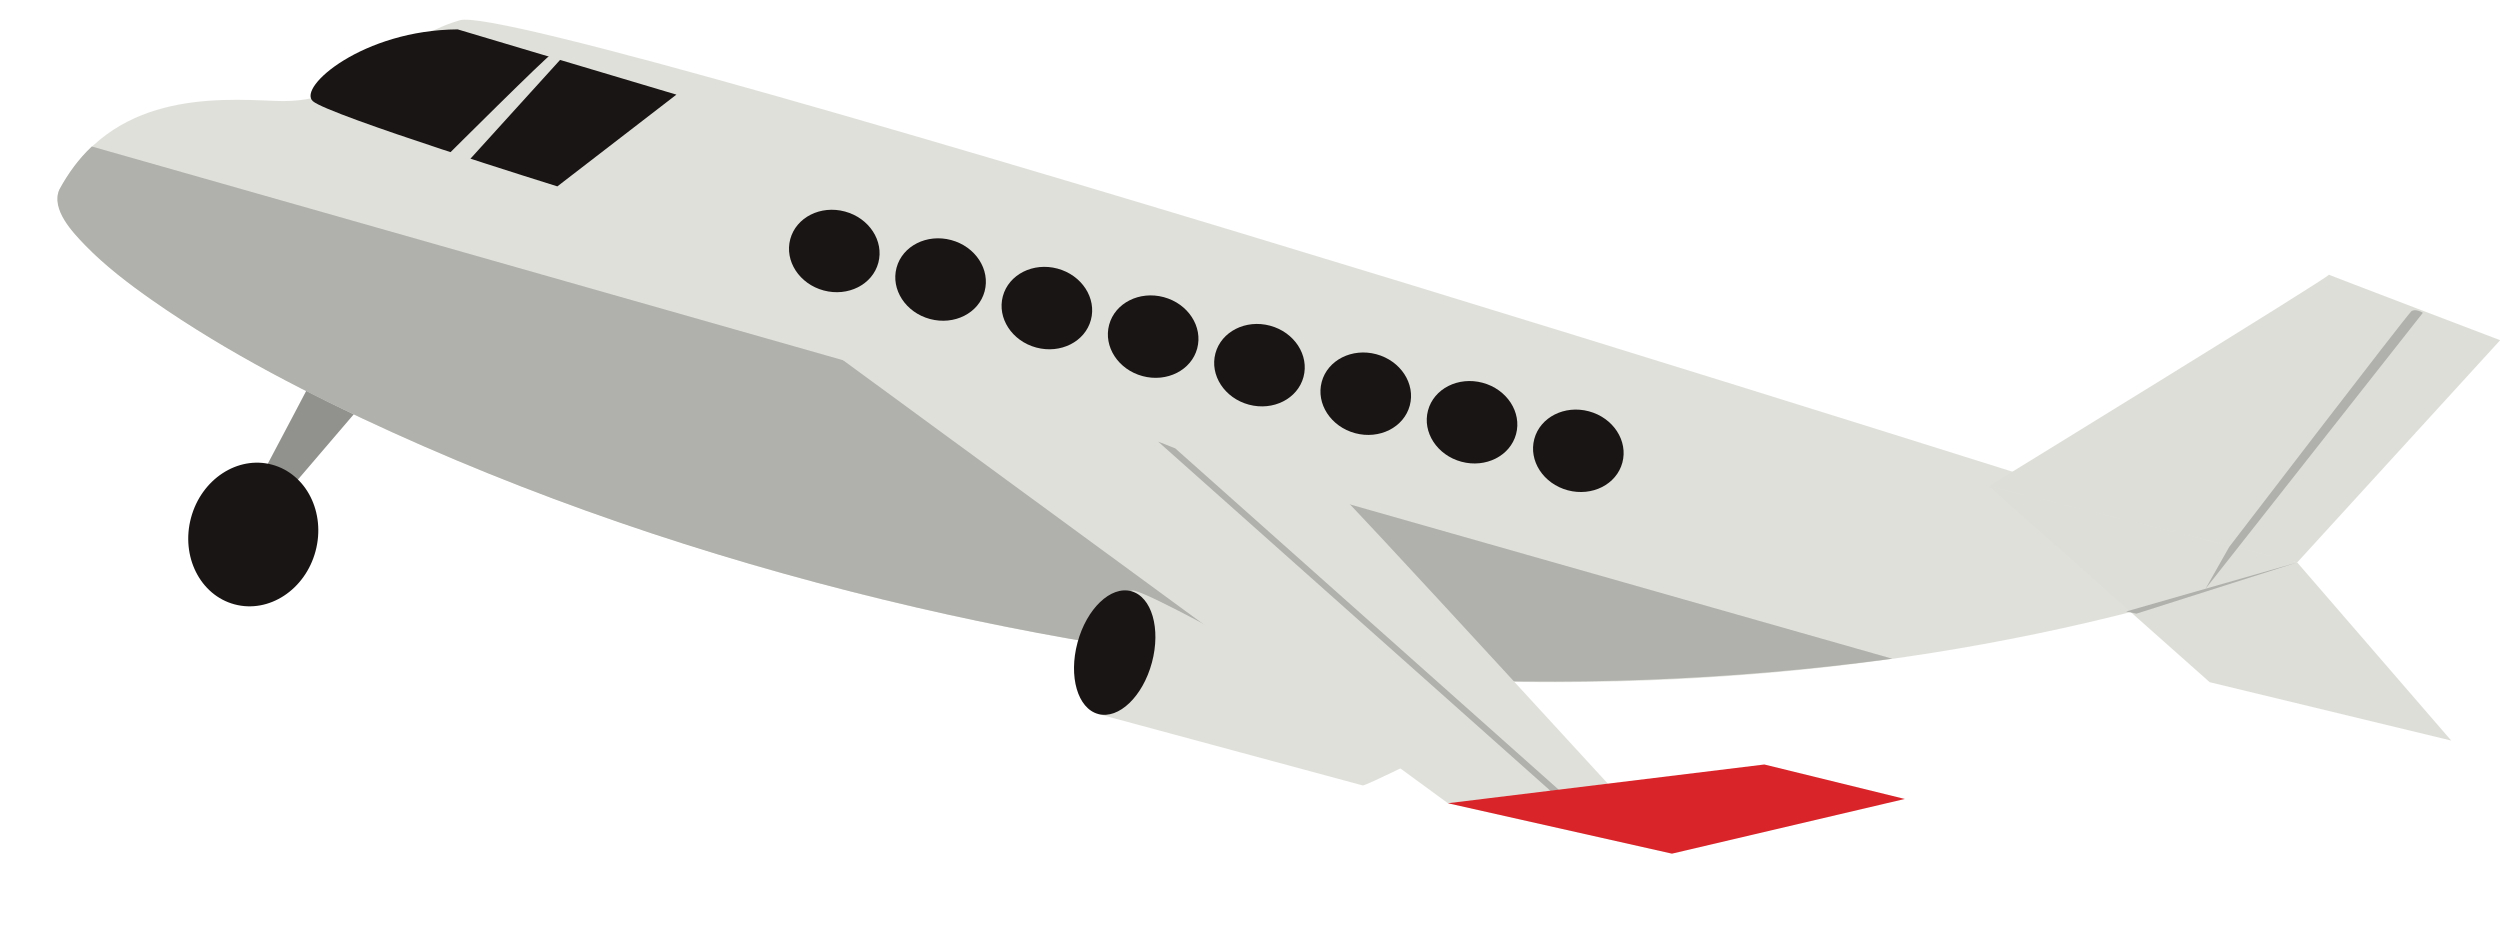 <?xml version="1.0" encoding="UTF-8"?><svg xmlns="http://www.w3.org/2000/svg" xmlns:xlink="http://www.w3.org/1999/xlink" height="282.9" preserveAspectRatio="xMidYMid meet" version="1.0" viewBox="-17.2 -5.9 749.0 282.9" width="749.0" zoomAndPan="magnify"><g><g id="change1_1"><path d="M341.039,238.106 C340.794,239.016 319.057,280.001 319.057,280.001 L328.155,282.445 L358.014,247.542 L341.039,238.106" fill="#91928E" transform="translate(-259.111 -141.144)"/></g><g id="change2_1"><path d="M930.157,303.756 C931.048,303.45 400.845,135.271 379.716,141.302 C358.587,147.334 350.482,166.618 324.449,165.48 C305.958,164.671 275.358,163.027 259.772,192.007 C241.922,225.196 597.032,418.171 930.157,303.756" fill="#E0E0DB" transform="translate(-259.111 -141.144)"/></g><g id="change3_1"><path d="M269.425,179.133 C265.481,182.828 262.309,187.243 259.726,191.972 C257.052,197.997 263.745,204.916 267.444,208.723 C273.526,214.984 280.562,220.325 287.698,225.315 C310.152,241.016 334.84,253.604 359.748,264.893 C409.998,287.671 462.863,304.831 516.583,317.261 C612.711,339.503 710.916,345.807 808.828,332.592 L269.425,179.133" fill="#B0B0AC" transform="translate(-259.111 -141.144)"/></g><g id="change4_1"><path d="M312.171,316.308 C322.472,319.075 333.339,311.948 336.443,300.391 C339.547,288.833 333.712,277.221 323.412,274.455 C313.109,271.688 302.242,278.815 299.139,290.373 C296.035,301.93 301.871,313.542 312.171,316.308" fill="#191514" transform="translate(-259.111 -141.144)"/></g><g id="change4_2"><path d="M379.03,144.045 L444.564,163.595 L408.893,191.084 C408.893,191.084 340.373,169.756 335.646,165.56 C330.919,161.364 350.689,144.237 379.03,144.045" fill="#191514" transform="translate(-259.111 -141.144)"/></g><g id="change5_1"><path d="M930.157,303.756 L990.961,237.169 C990.961,237.169 938.746,217.293 939.655,217.538 C940.564,217.782 837.773,280.897 837.773,280.897 L930.157,303.756" fill="#DEDED9" transform="translate(-259.111 -141.144)"/></g><g id="change5_2"><path d="M930.157,303.756 L976.306,357.12 L903.938,339.636 L837.773,280.897 L930.157,303.756" fill="#DEDED9" transform="translate(-259.111 -141.144)"/></g><g id="change2_2"><path d="M580.817,312.366 C581.13,308.415 670.974,360.777 670.974,360.777 C670.974,360.777 650.958,370.77 650.187,370.563 C649.417,370.356 570.935,349.163 570.935,349.163 C570.935,349.163 578.626,340.086 580.817,312.366" fill="#E0E0DB" transform="translate(-259.111 -141.144)"/></g><g id="change4_3"><path d="M570.936,349.163 C577.091,350.816 584.294,343.919 587.022,333.758 C589.751,323.597 586.973,314.019 580.817,312.366 C574.662,310.713 567.46,317.61 564.731,327.772 C562.002,337.933 564.78,347.51 570.936,349.163" fill="#191514" transform="translate(-259.111 -141.144)"/></g><g id="change2_3"><path d="M640.787,280.672 C640.542,281.582 490.658,240.355 490.658,240.355 L675.695,375.889 L742.848,390.997 C742.848,390.997 641.03,279.762 640.787,280.672" fill="#E0E0DB" transform="translate(-259.111 -141.144)"/></g><g id="change3_2"><path d="M594.016,269.575 L713.291,375.743 L709.196,374.644 L588.872,267.543 L594.016,269.575" fill="#B0B0AC" transform="translate(-259.111 -141.144)"/></g><g id="change6_1"><path d="M675.695,375.889 L770.507,364.283 L812.605,374.613 L742.848,390.997 L675.695,375.889" fill="#D9252A" transform="translate(-259.111 -141.144)"/></g><g id="change2_4"><path d="M407.038,151.566 C406.43,151.403 375.578,182.137 375.578,182.137 L379.89,186.059 L410.374,152.462 C410.374,152.462 407.644,151.729 407.038,151.566" fill="#E0E0DB" transform="translate(-259.111 -141.144)"/></g><g id="change4_4"><path d="M711.604,282.132 C718.89,284.088 726.219,280.379 727.973,273.847 C729.727,267.314 725.244,260.432 717.958,258.475 C710.67,256.519 703.341,260.228 701.587,266.761 C699.833,273.293 704.317,280.175 711.604,282.132" fill="#191514" transform="translate(-259.111 -141.144)"/></g><g id="change4_5"><path d="M679.759,273.58 C687.045,275.536 694.375,271.827 696.128,265.294 C697.882,258.762 693.398,251.88 686.112,249.923 C678.825,247.967 671.497,251.676 669.742,258.208 C667.988,264.741 672.472,271.623 679.759,273.58" fill="#191514" transform="translate(-259.111 -141.144)"/></g><g id="change4_6"><path d="M647.914,265.028 C655.2,266.984 662.529,263.275 664.283,256.742 C666.037,250.21 661.553,243.328 654.266,241.371 C646.98,239.414 639.651,243.124 637.897,249.656 C636.143,256.189 640.627,263.071 647.914,265.028" fill="#191514" transform="translate(-259.111 -141.144)"/></g><g id="change4_7"><path d="M616.068,256.476 C623.355,258.432 630.683,254.723 632.438,248.19 C634.192,241.658 629.708,234.776 622.421,232.819 C615.135,230.862 607.806,234.572 606.052,241.104 C604.297,247.637 608.782,254.519 616.068,256.476" fill="#191514" transform="translate(-259.111 -141.144)"/></g><g id="change4_8"><path d="M584.223,247.923 C591.509,249.88 598.838,246.171 600.593,239.638 C602.347,233.106 597.862,226.224 590.576,224.267 C583.291,222.31 575.961,226.02 574.207,232.552 C572.453,239.085 576.937,245.967 584.223,247.923" fill="#191514" transform="translate(-259.111 -141.144)"/></g><g id="change4_9"><path d="M552.378,239.371 C559.665,241.328 566.994,237.619 568.748,231.086 C570.502,224.554 566.017,217.672 558.731,215.715 C551.445,213.758 544.116,217.468 542.361,224 C540.607,230.533 545.092,237.415 552.378,239.371" fill="#191514" transform="translate(-259.111 -141.144)"/></g><g id="change4_10"><path d="M520.533,230.819 C527.819,232.776 535.148,229.067 536.902,222.534 C538.656,216.002 534.172,209.12 526.886,207.163 C519.599,205.206 512.27,208.916 510.516,215.448 C508.762,221.981 513.247,228.863 520.533,230.819" fill="#191514" transform="translate(-259.111 -141.144)"/></g><g id="change4_11"><path d="M488.687,222.267 C495.974,224.224 503.303,220.515 505.057,213.982 C506.811,207.45 502.328,200.568 495.041,198.611 C487.754,196.654 480.425,200.364 478.671,206.896 C476.917,213.429 481.401,220.311 488.687,222.267" fill="#191514" transform="translate(-259.111 -141.144)"/></g><g id="change3_3"><path d="M964.344,228.521 C963.108,229.49 909.785,299.098 909.785,299.098 L902.673,311.658 L967.802,228.962 C967.802,228.962 965.58,227.552 964.344,228.521" fill="#B0B0AC" transform="translate(-259.111 -141.144)"/></g><g id="change3_4"><path d="M878.902,318.443 L930.157,303.756 L881.976,319.106 L878.902,318.443" fill="#B0B0AC" transform="translate(-259.111 -141.144)"/></g></g></svg>